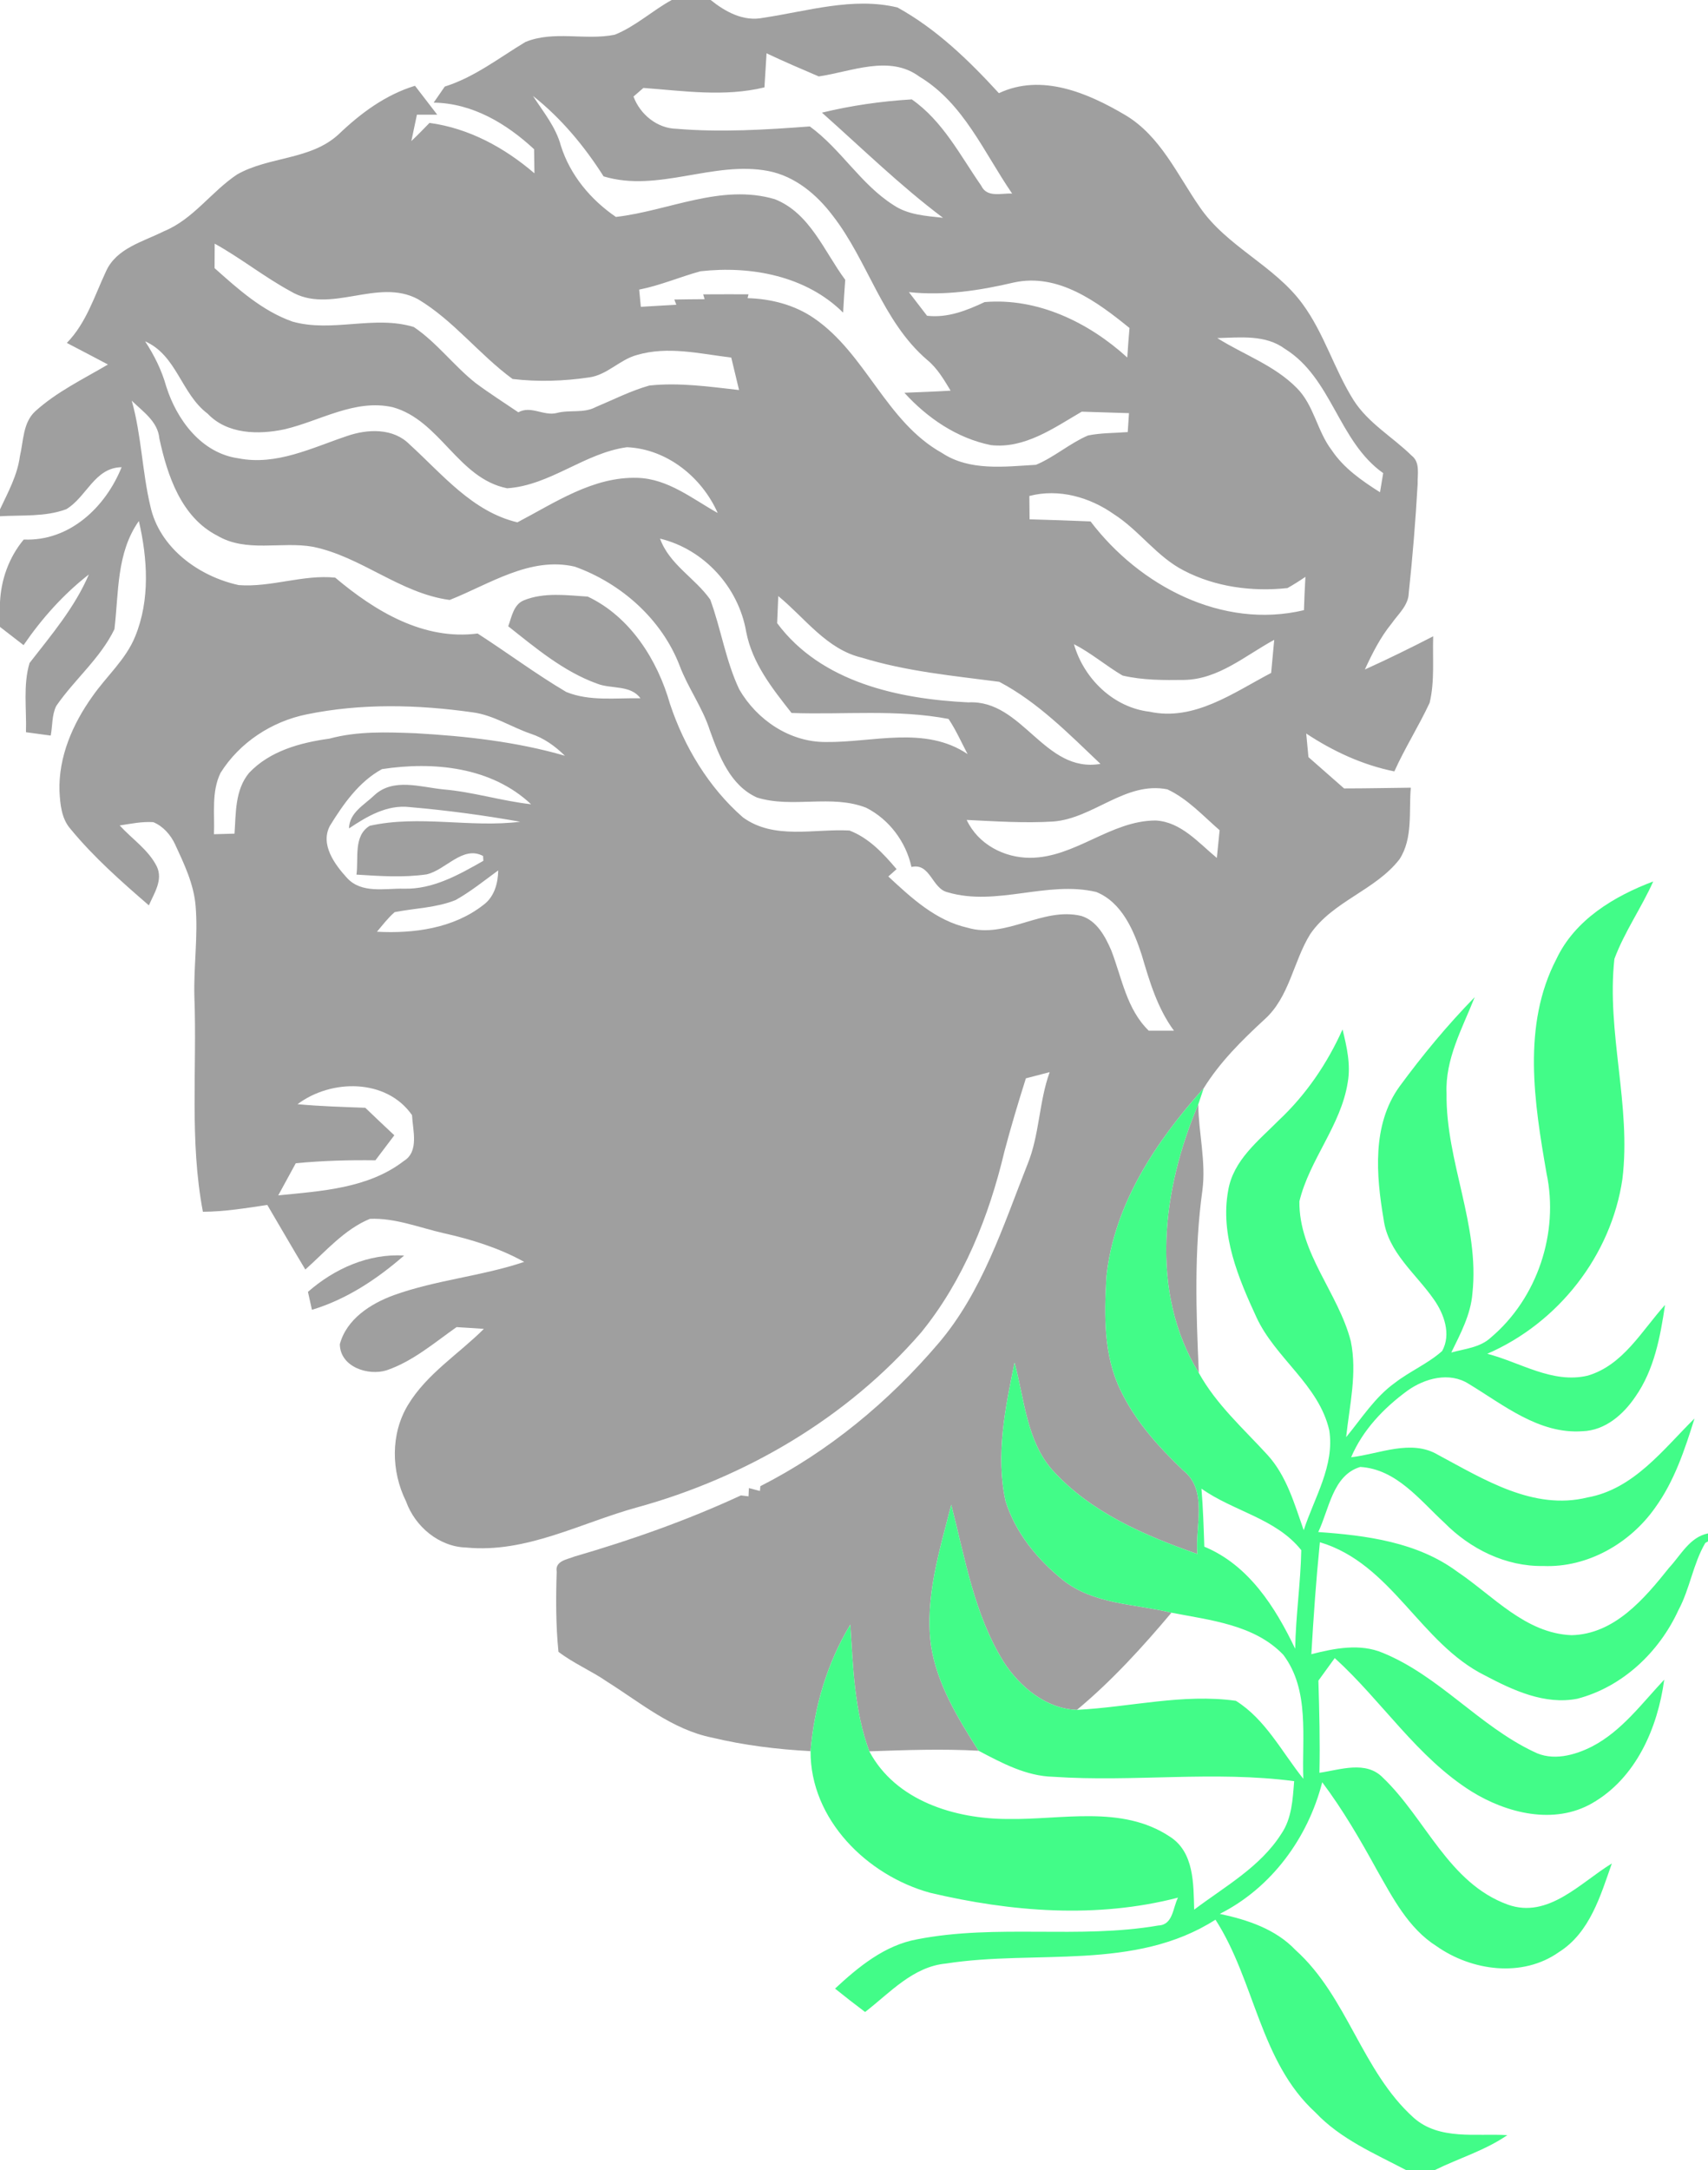 <?xml version="1.0" encoding="UTF-8" ?>
<!DOCTYPE svg PUBLIC "-//W3C//DTD SVG 1.1//EN" "http://www.w3.org/Graphics/SVG/1.1/DTD/svg11.dtd">
<svg width="300pt" height="381pt" viewBox="0 0 300 381" version="1.1" xmlns="http://www.w3.org/2000/svg">
<g id="#9f9f9fff">
<path fill="#9f9f9f" opacity="1.00" d=" M 117.98 0.00 L 124.82 0.00 C 127.43 2.09 130.61 3.84 134.08 3.12 C 141.83 1.97 149.81 -0.57 157.63 1.31 C 164.49 5.09 170.19 10.62 175.45 16.36 C 182.96 12.82 191.13 16.34 197.71 20.24 C 203.83 23.91 206.79 30.69 210.71 36.33 C 215.44 43.29 223.79 46.57 228.75 53.32 C 232.58 58.50 234.34 64.85 237.76 70.28 C 240.33 74.30 244.59 76.71 247.94 79.99 C 249.49 81.18 248.95 83.30 249.00 84.99 C 248.64 91.37 248.12 97.74 247.44 104.10 C 247.39 106.29 245.60 107.80 244.43 109.47 C 242.45 111.90 241.03 114.72 239.73 117.55 C 243.78 115.72 247.77 113.76 251.73 111.72 C 251.60 115.60 252.02 119.58 251.11 123.39 C 249.20 127.49 246.76 131.32 244.91 135.44 C 239.34 134.32 234.15 131.91 229.43 128.79 C 229.53 129.83 229.72 131.89 229.82 132.93 C 231.90 134.77 233.99 136.60 236.08 138.43 C 239.99 138.43 243.89 138.34 247.80 138.30 C 247.43 142.49 248.22 147.15 245.81 150.87 C 241.56 156.34 234.10 158.22 230.14 164.00 C 227.14 168.83 226.50 175.08 222.07 179.02 C 218.12 182.66 214.27 186.47 211.42 191.07 C 203.05 200.39 195.62 211.50 194.33 224.26 C 193.96 230.92 193.81 237.99 196.84 244.13 C 199.42 249.54 203.50 254.03 207.79 258.14 C 212.27 261.68 209.86 267.98 210.32 272.85 C 201.03 269.59 191.54 265.54 184.82 258.08 C 180.27 252.88 179.93 245.64 178.20 239.26 C 176.57 247.19 174.85 255.50 176.62 263.55 C 178.34 269.08 182.17 273.76 186.63 277.36 C 192.03 281.72 199.32 281.58 205.76 283.15 C 200.65 289.22 195.27 295.13 189.16 300.21 C 183.73 300.05 179.11 296.14 176.27 291.77 C 171.09 283.42 169.49 273.57 167.08 264.21 C 165.04 272.24 162.42 280.46 163.52 288.85 C 164.56 295.66 168.25 301.67 171.88 307.39 C 165.49 307.03 159.08 307.27 152.69 307.49 C 150.03 300.39 149.85 292.73 149.35 285.25 C 145.29 291.98 143.02 299.65 142.37 307.46 C 136.54 307.15 130.73 306.44 125.05 305.08 C 118.08 303.67 112.51 298.96 106.64 295.27 C 103.89 293.36 100.75 292.06 98.09 290.02 C 97.62 285.35 97.63 280.63 97.78 275.94 C 97.46 274.04 99.66 273.80 100.90 273.29 C 110.88 270.39 120.70 266.93 130.13 262.56 C 130.46 262.60 131.14 262.68 131.47 262.72 L 131.54 261.27 C 132.03 261.40 133.00 261.65 133.48 261.78 L 133.55 260.94 C 145.54 254.85 156.10 246.10 164.81 235.89 C 172.54 226.84 176.18 215.29 180.48 204.41 C 182.60 199.22 182.47 193.49 184.37 188.24 C 182.97 188.60 181.58 188.97 180.19 189.33 C 178.85 193.57 177.57 197.83 176.43 202.13 C 173.73 213.52 169.25 224.78 161.81 233.93 C 148.80 248.97 130.93 259.43 111.83 264.68 C 101.97 267.39 92.43 272.74 81.89 271.71 C 77.11 271.58 72.90 268.03 71.32 263.61 C 68.70 258.33 68.57 251.77 71.67 246.66 C 74.97 241.20 80.55 237.75 84.99 233.32 C 83.39 233.20 81.79 233.11 80.19 233.01 C 76.27 235.77 72.51 239.02 67.91 240.59 C 64.63 241.61 59.74 239.99 59.69 236.01 C 60.88 231.58 65.11 228.89 69.17 227.40 C 76.61 224.72 84.59 224.08 92.07 221.56 C 87.67 219.11 82.83 217.62 77.94 216.52 C 73.65 215.55 69.42 213.81 64.97 214.00 C 60.46 215.87 57.20 219.72 53.63 222.90 C 51.36 219.14 49.18 215.34 46.95 211.56 C 43.20 212.12 39.44 212.74 35.64 212.76 C 33.26 200.29 34.62 187.57 34.14 174.98 C 34.00 169.68 34.80 164.38 34.36 159.09 C 34.05 155.23 32.35 151.70 30.75 148.24 C 29.97 146.57 28.65 145.06 26.92 144.35 C 24.94 144.22 22.98 144.63 21.02 144.93 C 23.19 147.31 26.07 149.19 27.54 152.13 C 28.68 154.50 27.06 156.85 26.15 158.96 C 21.30 154.77 16.46 150.50 12.38 145.54 C 10.80 143.74 10.57 141.23 10.45 138.94 C 10.25 132.89 12.77 127.10 16.24 122.26 C 18.70 118.72 22.11 115.80 23.75 111.73 C 26.38 105.31 25.92 98.10 24.39 91.48 C 20.44 97.06 20.87 104.02 20.10 110.47 C 17.63 115.59 13.07 119.31 9.88 123.95 C 9.09 125.55 9.24 127.43 8.91 129.15 C 7.46 128.95 6.01 128.76 4.56 128.56 C 4.69 124.53 4.03 120.29 5.19 116.41 C 9.02 111.48 13.13 106.66 15.61 100.86 C 11.14 104.34 7.34 108.60 4.14 113.27 C 2.76 112.20 1.38 111.14 0.00 110.07 L 0.00 105.73 C 0.19 101.71 1.59 97.83 4.17 94.73 C 12.21 95.07 18.52 89.07 21.36 82.03 C 16.60 82.10 15.21 87.29 11.63 89.41 C 7.92 90.78 3.88 90.41 0.00 90.64 L 0.00 89.43 C 1.42 86.42 3.06 83.43 3.50 80.08 C 4.13 77.42 4.02 74.23 6.17 72.23 C 9.95 68.80 14.60 66.57 18.96 64.00 C 16.55 62.73 14.15 61.46 11.74 60.21 C 15.17 56.70 16.59 51.97 18.62 47.64 C 20.45 43.56 25.15 42.44 28.80 40.60 C 33.95 38.49 37.12 33.64 41.65 30.63 C 47.25 27.44 54.57 28.13 59.49 23.57 C 63.35 19.88 67.71 16.64 72.89 15.06 C 74.19 16.75 75.50 18.44 76.80 20.14 C 75.61 20.14 74.42 20.14 73.23 20.14 C 72.98 21.30 72.49 23.61 72.25 24.77 C 73.35 23.74 74.39 22.65 75.44 21.58 C 82.37 22.51 88.62 25.93 93.87 30.43 C 93.85 29.02 93.83 27.61 93.81 26.20 C 88.96 21.70 82.98 18.11 76.17 18.02 C 76.82 17.08 77.47 16.13 78.12 15.20 C 83.34 13.56 87.65 10.16 92.27 7.38 C 97.23 5.32 102.81 7.14 107.97 6.10 C 111.62 4.64 114.55 1.88 117.98 0.00 M 134.64 9.36 C 134.51 11.36 134.39 13.35 134.27 15.34 C 127.25 17.05 120.08 15.96 113.01 15.44 C 112.58 15.82 111.71 16.57 111.27 16.95 C 112.42 20.07 115.41 22.54 118.80 22.61 C 126.60 23.27 134.45 22.78 142.24 22.20 C 147.72 26.19 151.19 32.37 156.94 36.01 C 159.50 37.74 162.66 37.91 165.63 38.24 C 158.11 32.60 151.39 26.01 144.37 19.78 C 149.55 18.52 154.84 17.77 160.15 17.45 C 165.61 21.26 168.65 27.29 172.35 32.61 C 173.37 34.78 175.91 33.88 177.78 33.99 C 172.83 26.81 169.27 18.12 161.48 13.45 C 156.22 9.56 149.57 12.58 143.81 13.42 C 140.74 12.11 137.67 10.79 134.64 9.36 M 93.61 16.84 C 95.43 19.66 97.64 22.30 98.52 25.61 C 100.16 30.77 103.75 35.06 108.18 38.09 C 117.46 37.02 126.65 32.20 136.08 34.97 C 142.27 37.41 144.75 44.14 148.46 49.13 C 148.32 51.05 148.19 52.97 148.09 54.89 C 141.57 48.42 131.87 46.63 123.03 47.63 C 119.42 48.62 115.96 50.12 112.27 50.85 C 112.34 51.61 112.49 53.12 112.56 53.87 C 114.63 53.76 116.71 53.61 118.79 53.51 L 118.44 52.59 C 120.21 52.57 121.98 52.53 123.76 52.53 L 123.51 51.68 C 126.16 51.67 128.82 51.66 131.47 51.67 L 131.31 52.35 C 135.42 52.46 139.57 53.52 142.99 55.88 C 152.12 62.14 155.61 74.04 165.44 79.52 C 170.31 82.75 176.45 81.93 181.96 81.61 C 185.20 80.26 187.88 77.84 191.10 76.46 C 193.39 75.99 195.75 76.05 198.08 75.86 C 198.13 75.03 198.25 73.37 198.30 72.54 C 195.53 72.45 192.77 72.37 190.00 72.28 C 185.13 75.12 179.98 78.83 174.04 78.15 C 168.11 76.96 162.87 73.39 158.85 68.96 C 161.56 68.85 164.27 68.76 166.97 68.59 C 165.79 66.65 164.63 64.64 162.85 63.19 C 154.96 56.43 152.47 45.82 146.23 37.82 C 143.44 34.13 139.62 30.94 134.97 30.03 C 125.30 28.17 115.62 33.86 106.02 30.97 C 102.64 25.66 98.57 20.76 93.61 16.84 M 37.71 42.78 C 37.70 43.85 37.69 46.00 37.69 47.08 C 41.81 50.75 46.06 54.59 51.36 56.46 C 58.34 58.44 65.76 55.29 72.69 57.42 C 76.76 60.17 79.71 64.23 83.55 67.26 C 85.98 69.07 88.54 70.69 91.04 72.39 C 93.27 71.15 95.50 73.10 97.80 72.51 C 100.04 71.91 102.49 72.60 104.60 71.49 C 107.73 70.18 110.77 68.62 114.05 67.69 C 119.30 67.13 124.59 67.89 129.81 68.48 C 129.35 66.58 128.89 64.68 128.44 62.78 C 122.97 62.12 117.31 60.72 111.87 62.33 C 108.85 63.14 106.67 65.82 103.50 66.26 C 99.06 66.92 94.49 67.07 90.03 66.54 C 84.19 62.27 79.68 56.28 73.43 52.54 C 66.29 48.68 57.97 55.34 51.00 51.12 C 46.40 48.62 42.29 45.32 37.71 42.78 M 159.64 51.29 C 160.70 52.67 161.77 54.05 162.83 55.44 C 166.44 55.85 169.75 54.54 172.94 53.04 C 182.26 52.25 191.23 56.61 198.00 62.77 C 198.11 61.04 198.24 59.31 198.39 57.59 C 192.72 52.98 185.85 47.90 178.08 49.60 C 172.05 51.02 165.84 51.96 159.64 51.29 M 213.81 59.36 C 218.47 62.29 223.88 64.15 227.80 68.15 C 230.81 71.18 231.34 75.69 233.90 79.03 C 236.02 82.21 239.21 84.41 242.39 86.43 C 242.58 85.31 242.77 84.19 242.95 83.07 C 235.07 77.50 233.96 66.38 225.69 61.25 C 222.26 58.71 217.80 59.26 213.81 59.36 M 25.49 59.93 C 27.10 62.39 28.41 65.02 29.20 67.86 C 31.06 73.73 35.39 79.57 41.87 80.47 C 48.55 81.79 54.79 78.62 60.94 76.56 C 64.54 75.31 69.07 75.11 71.94 78.03 C 77.69 83.25 82.95 89.83 90.88 91.71 C 97.51 88.24 104.19 83.65 111.98 83.90 C 117.34 84.06 121.60 87.58 126.06 90.07 C 123.27 83.77 117.14 78.83 110.12 78.52 C 102.65 79.54 96.66 85.22 89.08 85.73 C 80.44 84.01 77.31 73.78 68.96 71.49 C 62.30 70.01 56.24 73.91 49.96 75.38 C 45.39 76.35 39.91 76.26 36.47 72.63 C 31.82 69.15 31.07 62.40 25.49 59.93 M 23.14 70.35 C 24.85 76.41 24.96 82.76 26.41 88.87 C 28.01 96.20 34.91 101.20 41.93 102.73 C 47.61 103.16 53.25 100.84 58.88 101.42 C 65.84 107.29 74.38 112.47 83.89 111.23 C 89.11 114.59 94.10 118.33 99.45 121.49 C 103.56 123.17 108.16 122.52 112.49 122.60 C 110.73 120.20 107.37 121.02 104.87 120.03 C 98.99 117.91 94.11 113.79 89.27 109.96 C 89.88 108.31 90.19 106.13 92.04 105.39 C 95.57 103.97 99.53 104.51 103.24 104.75 C 110.67 108.26 115.48 115.85 117.67 123.56 C 120.18 131.11 124.47 138.25 130.49 143.51 C 135.96 147.49 142.98 145.48 149.20 145.82 C 152.63 147.13 155.16 149.86 157.48 152.60 C 157.12 152.92 156.39 153.57 156.03 153.89 C 160.07 157.65 164.36 161.63 169.92 162.88 C 176.74 164.92 183.09 159.16 189.94 160.82 C 192.66 161.67 194.13 164.42 195.19 166.87 C 197.06 171.71 197.88 177.20 201.78 180.97 C 203.25 180.97 204.73 180.97 206.20 180.97 C 203.29 177.02 201.90 172.29 200.53 167.64 C 199.13 163.33 197.04 158.43 192.55 156.61 C 183.88 154.57 175.05 159.21 166.44 156.66 C 163.67 156.02 163.43 151.46 160.09 152.22 C 159.13 147.81 156.18 143.87 152.14 141.82 C 146.00 139.42 139.20 141.96 132.97 140.03 C 128.28 137.93 126.32 132.77 124.69 128.26 C 123.41 124.24 120.86 120.82 119.38 116.89 C 116.23 108.72 109.12 102.42 100.96 99.49 C 93.09 97.67 85.99 102.57 78.98 105.34 C 70.26 104.17 63.49 97.74 54.96 96.00 C 49.42 95.01 43.30 97.08 38.17 94.05 C 31.83 90.81 29.40 83.49 27.99 76.99 C 27.73 74.00 25.09 72.27 23.14 70.35 M 180.80 87.08 C 180.81 88.45 180.82 89.81 180.84 91.18 C 184.41 91.27 187.98 91.41 191.55 91.55 C 200.13 102.84 214.67 110.55 229.03 107.13 C 229.10 105.17 229.17 103.22 229.29 101.28 C 228.27 101.98 227.22 102.64 226.14 103.25 C 219.97 103.92 213.50 103.07 207.96 100.19 C 203.19 97.76 200.12 93.14 195.66 90.29 C 191.39 87.28 185.96 85.74 180.80 87.08 M 115.93 94.57 C 117.58 99.13 122.08 101.48 124.75 105.27 C 126.65 110.45 127.47 116.03 129.85 121.05 C 132.95 126.40 138.72 130.31 145.03 130.28 C 153.32 130.39 162.47 127.36 169.95 132.40 C 168.86 130.33 167.91 128.18 166.61 126.23 C 157.54 124.49 148.21 125.51 139.03 125.18 C 135.64 120.87 132.12 116.45 131.06 110.91 C 129.71 103.09 123.67 96.44 115.93 94.57 M 136.70 104.66 C 136.65 105.85 136.55 108.22 136.50 109.41 C 144.23 119.81 157.85 122.73 170.07 123.32 C 179.64 122.80 183.39 135.81 193.29 134.12 C 187.78 128.89 182.29 123.27 175.51 119.71 C 167.42 118.65 159.22 117.89 151.38 115.47 C 145.19 114.02 141.38 108.49 136.70 104.66 M 208.01 119.38 C 204.39 119.43 200.71 119.44 197.17 118.61 C 194.25 116.89 191.66 114.65 188.63 113.10 C 190.36 119.14 195.55 124.21 201.90 124.96 C 209.78 126.67 216.67 121.60 223.27 118.15 C 223.44 116.21 223.62 114.27 223.81 112.34 C 218.76 115.07 214.04 119.27 208.01 119.38 M 53.85 125.43 C 47.71 126.68 42.07 130.37 38.73 135.71 C 37.11 139.05 37.73 142.89 37.58 146.47 C 38.49 146.45 40.29 146.40 41.19 146.37 C 41.45 142.72 41.26 138.72 43.74 135.71 C 47.38 131.85 52.74 130.39 57.85 129.69 C 62.78 128.35 67.91 128.55 72.97 128.74 C 81.82 129.24 90.69 130.22 99.22 132.69 C 97.50 131.00 95.52 129.57 93.20 128.82 C 89.77 127.64 86.66 125.55 83.01 125.07 C 73.36 123.70 63.44 123.46 53.85 125.43 M 57.96 144.97 C 56.19 148.25 58.78 151.77 60.94 154.13 C 63.48 156.94 67.59 155.96 70.93 156.03 C 76.04 156.18 80.60 153.58 84.90 151.14 C 84.89 150.93 84.87 150.50 84.85 150.29 C 81.28 148.39 78.31 152.75 74.93 153.52 C 70.85 154.11 66.70 153.82 62.61 153.56 C 63.01 150.73 62.03 146.75 64.94 144.99 C 73.62 143.05 82.62 145.37 91.37 144.28 C 84.98 143.14 78.48 142.27 71.99 141.71 C 68.00 141.23 64.47 143.33 61.30 145.45 C 61.36 142.66 64.00 141.32 65.77 139.61 C 69.10 136.53 73.90 138.21 77.88 138.60 C 83.08 139.04 88.10 140.63 93.28 141.21 C 86.31 134.64 76.14 133.66 67.09 135.04 C 63.07 137.23 60.32 141.15 57.96 144.97 M 184.99 144.24 C 179.93 144.55 174.85 144.20 169.79 143.96 C 171.79 148.22 176.34 150.62 180.95 150.61 C 188.87 150.58 195.09 144.05 203.02 144.06 C 207.46 144.32 210.52 147.99 213.73 150.63 C 213.89 149.01 214.05 147.39 214.22 145.77 C 211.29 143.23 208.60 140.25 205.04 138.59 C 197.68 137.13 192.05 143.71 184.99 144.24 M 80.02 158.03 C 76.62 159.40 72.88 159.45 69.32 160.15 C 68.15 161.16 67.21 162.41 66.21 163.59 C 72.67 163.94 79.64 163.00 84.87 158.91 C 86.82 157.50 87.47 155.11 87.51 152.82 C 85.06 154.61 82.68 156.54 80.02 158.03 M 52.26 193.87 C 56.22 194.24 60.19 194.35 64.16 194.50 C 65.85 196.12 67.55 197.73 69.26 199.33 C 68.15 200.79 67.05 202.26 65.94 203.72 C 61.27 203.66 56.60 203.79 51.95 204.24 C 50.92 206.12 49.90 208.00 48.87 209.88 C 56.43 209.12 64.67 208.67 70.93 203.84 C 73.66 202.17 72.49 198.42 72.37 195.79 C 67.87 189.33 58.17 189.43 52.26 193.87 Z" />
<path fill="#9f9f9f" opacity="1.00" d=" M 210.57 241.06 C 201.79 226.80 204.17 208.64 210.47 193.90 C 210.52 198.93 211.85 203.92 211.20 208.95 C 209.72 219.58 210.08 230.37 210.57 241.06 Z" />
<path fill="#9f9f9f" opacity="1.00" d=" M 54.09 226.82 C 58.74 222.75 64.71 220.07 70.98 220.44 C 66.23 224.58 60.87 228.14 54.79 229.97 C 54.61 229.18 54.27 227.61 54.09 226.82 Z" />
</g>
<g id="#42fc88ff">
<path fill="#42fc88" opacity="1.00" d=" M 273.39 168.35 C 276.65 161.47 283.50 157.36 290.38 154.76 C 288.31 159.39 285.33 163.60 283.56 168.36 C 282.14 181.27 286.56 194.12 284.96 207.05 C 282.97 220.49 273.67 232.30 261.23 237.69 C 267.03 239.19 272.68 242.99 278.87 241.53 C 285.11 239.69 288.36 233.64 292.45 229.12 C 291.63 234.70 290.55 240.50 287.25 245.22 C 285.13 248.36 281.93 251.16 277.96 251.29 C 270.32 251.83 264.14 246.70 258.00 242.99 C 254.59 240.80 250.24 241.99 247.17 244.20 C 243.03 247.24 239.35 251.08 237.32 255.86 C 242.31 255.29 247.85 252.62 252.59 255.44 C 260.60 259.72 269.33 265.25 278.82 262.92 C 286.96 261.46 292.11 254.50 297.63 249.05 C 295.93 254.50 294.10 260.04 290.72 264.71 C 286.32 270.98 278.82 275.28 271.06 274.95 C 264.48 275.07 258.23 271.95 253.68 267.34 C 249.37 263.37 245.26 257.94 238.92 257.56 C 234.07 259.02 233.46 265.02 231.54 268.99 C 240.00 269.58 248.95 270.75 255.96 275.95 C 262.28 280.19 267.90 286.77 276.03 287.10 C 283.59 286.93 288.84 280.67 293.19 275.23 C 295.24 273.03 296.80 269.87 300.00 269.23 L 300.00 270.63 L 299.52 270.91 C 297.37 274.60 296.82 278.96 294.80 282.71 C 291.42 290.08 284.98 296.19 277.04 298.26 C 271.32 299.37 265.76 296.78 260.82 294.17 C 249.43 288.52 244.47 274.54 231.83 270.78 C 231.17 277.32 230.71 283.88 230.33 290.44 C 234.40 289.40 238.87 288.50 242.90 290.21 C 252.80 294.27 259.78 303.00 269.39 307.56 C 272.66 309.26 276.56 308.21 279.66 306.63 C 284.86 303.92 288.38 299.08 292.31 294.91 C 291.17 303.39 287.34 312.22 279.62 316.62 C 272.94 320.44 264.65 318.37 258.47 314.54 C 248.86 308.51 242.73 298.64 234.44 291.12 C 233.48 292.43 232.52 293.76 231.57 295.08 C 231.73 300.47 231.87 305.87 231.75 311.26 C 235.38 310.74 239.92 309.05 242.89 312.11 C 250.42 319.29 254.41 330.63 264.85 334.41 C 271.94 336.94 277.60 330.54 283.11 327.18 C 281.11 332.86 279.24 339.33 273.82 342.74 C 267.41 347.28 258.51 346.05 252.33 341.71 C 247.36 338.57 244.62 333.19 241.80 328.25 C 238.90 322.97 235.86 317.74 232.24 312.92 C 229.74 322.69 223.34 331.45 214.25 336.03 C 219.09 337.06 224.05 338.69 227.55 342.38 C 236.67 350.58 239.19 363.64 248.31 371.83 C 252.80 375.82 259.27 374.54 264.75 374.88 C 260.85 377.57 256.27 378.92 252.04 381.00 L 246.94 381.00 C 241.38 378.08 235.45 375.56 231.05 370.90 C 221.27 361.97 220.43 347.80 213.49 337.05 C 199.32 346.12 181.90 342.29 166.16 344.75 C 160.35 345.29 156.30 349.90 151.95 353.26 C 150.17 351.92 148.40 350.55 146.67 349.15 C 150.79 345.33 155.38 341.54 161.08 340.50 C 175.06 337.77 189.45 340.49 203.47 338.07 C 206.05 337.97 205.99 334.95 206.91 333.18 C 192.62 336.89 177.60 335.69 163.38 332.33 C 152.32 329.30 142.31 319.47 142.37 307.46 C 143.02 299.65 145.29 291.98 149.35 285.25 C 149.85 292.73 150.03 300.39 152.69 307.49 C 157.32 316.21 167.77 319.37 177.03 319.37 C 186.47 319.54 197.01 316.86 205.46 322.46 C 209.77 325.19 209.62 330.79 209.75 335.29 C 215.12 331.23 221.34 327.82 225.04 322.00 C 226.91 319.28 227.06 315.91 227.31 312.73 C 213.25 310.87 199.09 312.92 185.00 311.96 C 180.24 311.85 175.99 309.55 171.88 307.39 C 168.25 301.67 164.56 295.66 163.52 288.85 C 162.42 280.46 165.04 272.24 167.08 264.21 C 169.49 273.57 171.09 283.42 176.27 291.77 C 179.11 296.14 183.73 300.05 189.16 300.21 C 198.46 299.74 207.75 297.32 217.07 298.62 C 222.29 301.88 225.16 307.63 228.92 312.31 C 228.65 305.06 230.08 296.75 225.41 290.55 C 220.35 285.25 212.58 284.48 205.76 283.15 C 199.32 281.58 192.03 281.72 186.63 277.36 C 182.17 273.76 178.34 269.08 176.62 263.55 C 174.85 255.50 176.57 247.19 178.20 239.26 C 179.93 245.64 180.27 252.88 184.82 258.08 C 191.54 265.54 201.03 269.59 210.32 272.85 C 209.86 267.98 212.27 261.68 207.79 258.14 C 203.50 254.03 199.42 249.54 196.84 244.13 C 193.81 237.99 193.96 230.92 194.33 224.26 C 195.62 211.50 203.05 200.39 211.42 191.07 C 211.18 191.78 210.71 193.19 210.47 193.90 C 204.17 208.64 201.79 226.80 210.57 241.06 C 213.63 246.59 218.39 250.82 222.61 255.43 C 225.99 259.12 227.36 264.06 228.99 268.67 C 230.84 262.97 234.44 257.35 233.48 251.14 C 231.66 243.15 224.04 238.51 220.70 231.31 C 217.51 224.41 214.30 216.80 215.72 209.04 C 216.60 203.71 221.06 200.28 224.63 196.68 C 229.41 192.19 233.13 186.72 235.81 180.74 C 236.55 183.78 237.28 186.91 236.72 190.05 C 235.53 197.62 230.01 203.58 228.23 210.93 C 228.14 220.03 235.08 227.01 237.26 235.49 C 238.41 241.08 237.04 246.76 236.44 252.33 C 239.16 249.04 241.49 245.31 245.01 242.79 C 247.65 240.75 250.80 239.43 253.30 237.21 C 254.93 234.29 253.65 230.71 251.87 228.18 C 248.72 223.63 243.78 219.90 243.02 214.06 C 241.71 206.35 240.97 197.51 245.79 190.80 C 249.84 185.28 254.23 179.98 259.02 175.08 C 256.86 180.54 253.81 185.94 254.08 191.99 C 253.92 203.91 259.93 215.12 258.62 227.10 C 258.32 230.83 256.52 234.17 254.91 237.47 C 257.28 236.81 259.96 236.61 261.85 234.85 C 270.02 227.96 273.86 216.45 271.64 206.01 C 269.49 193.64 267.31 179.99 273.39 168.35 M 211.03 261.37 C 211.31 264.76 211.42 268.16 211.53 271.56 C 219.33 274.79 224.00 282.18 227.49 289.48 C 227.59 283.69 228.45 277.94 228.56 272.17 C 224.13 266.59 216.64 265.36 211.03 261.37 Z" />
</g>
</svg>
